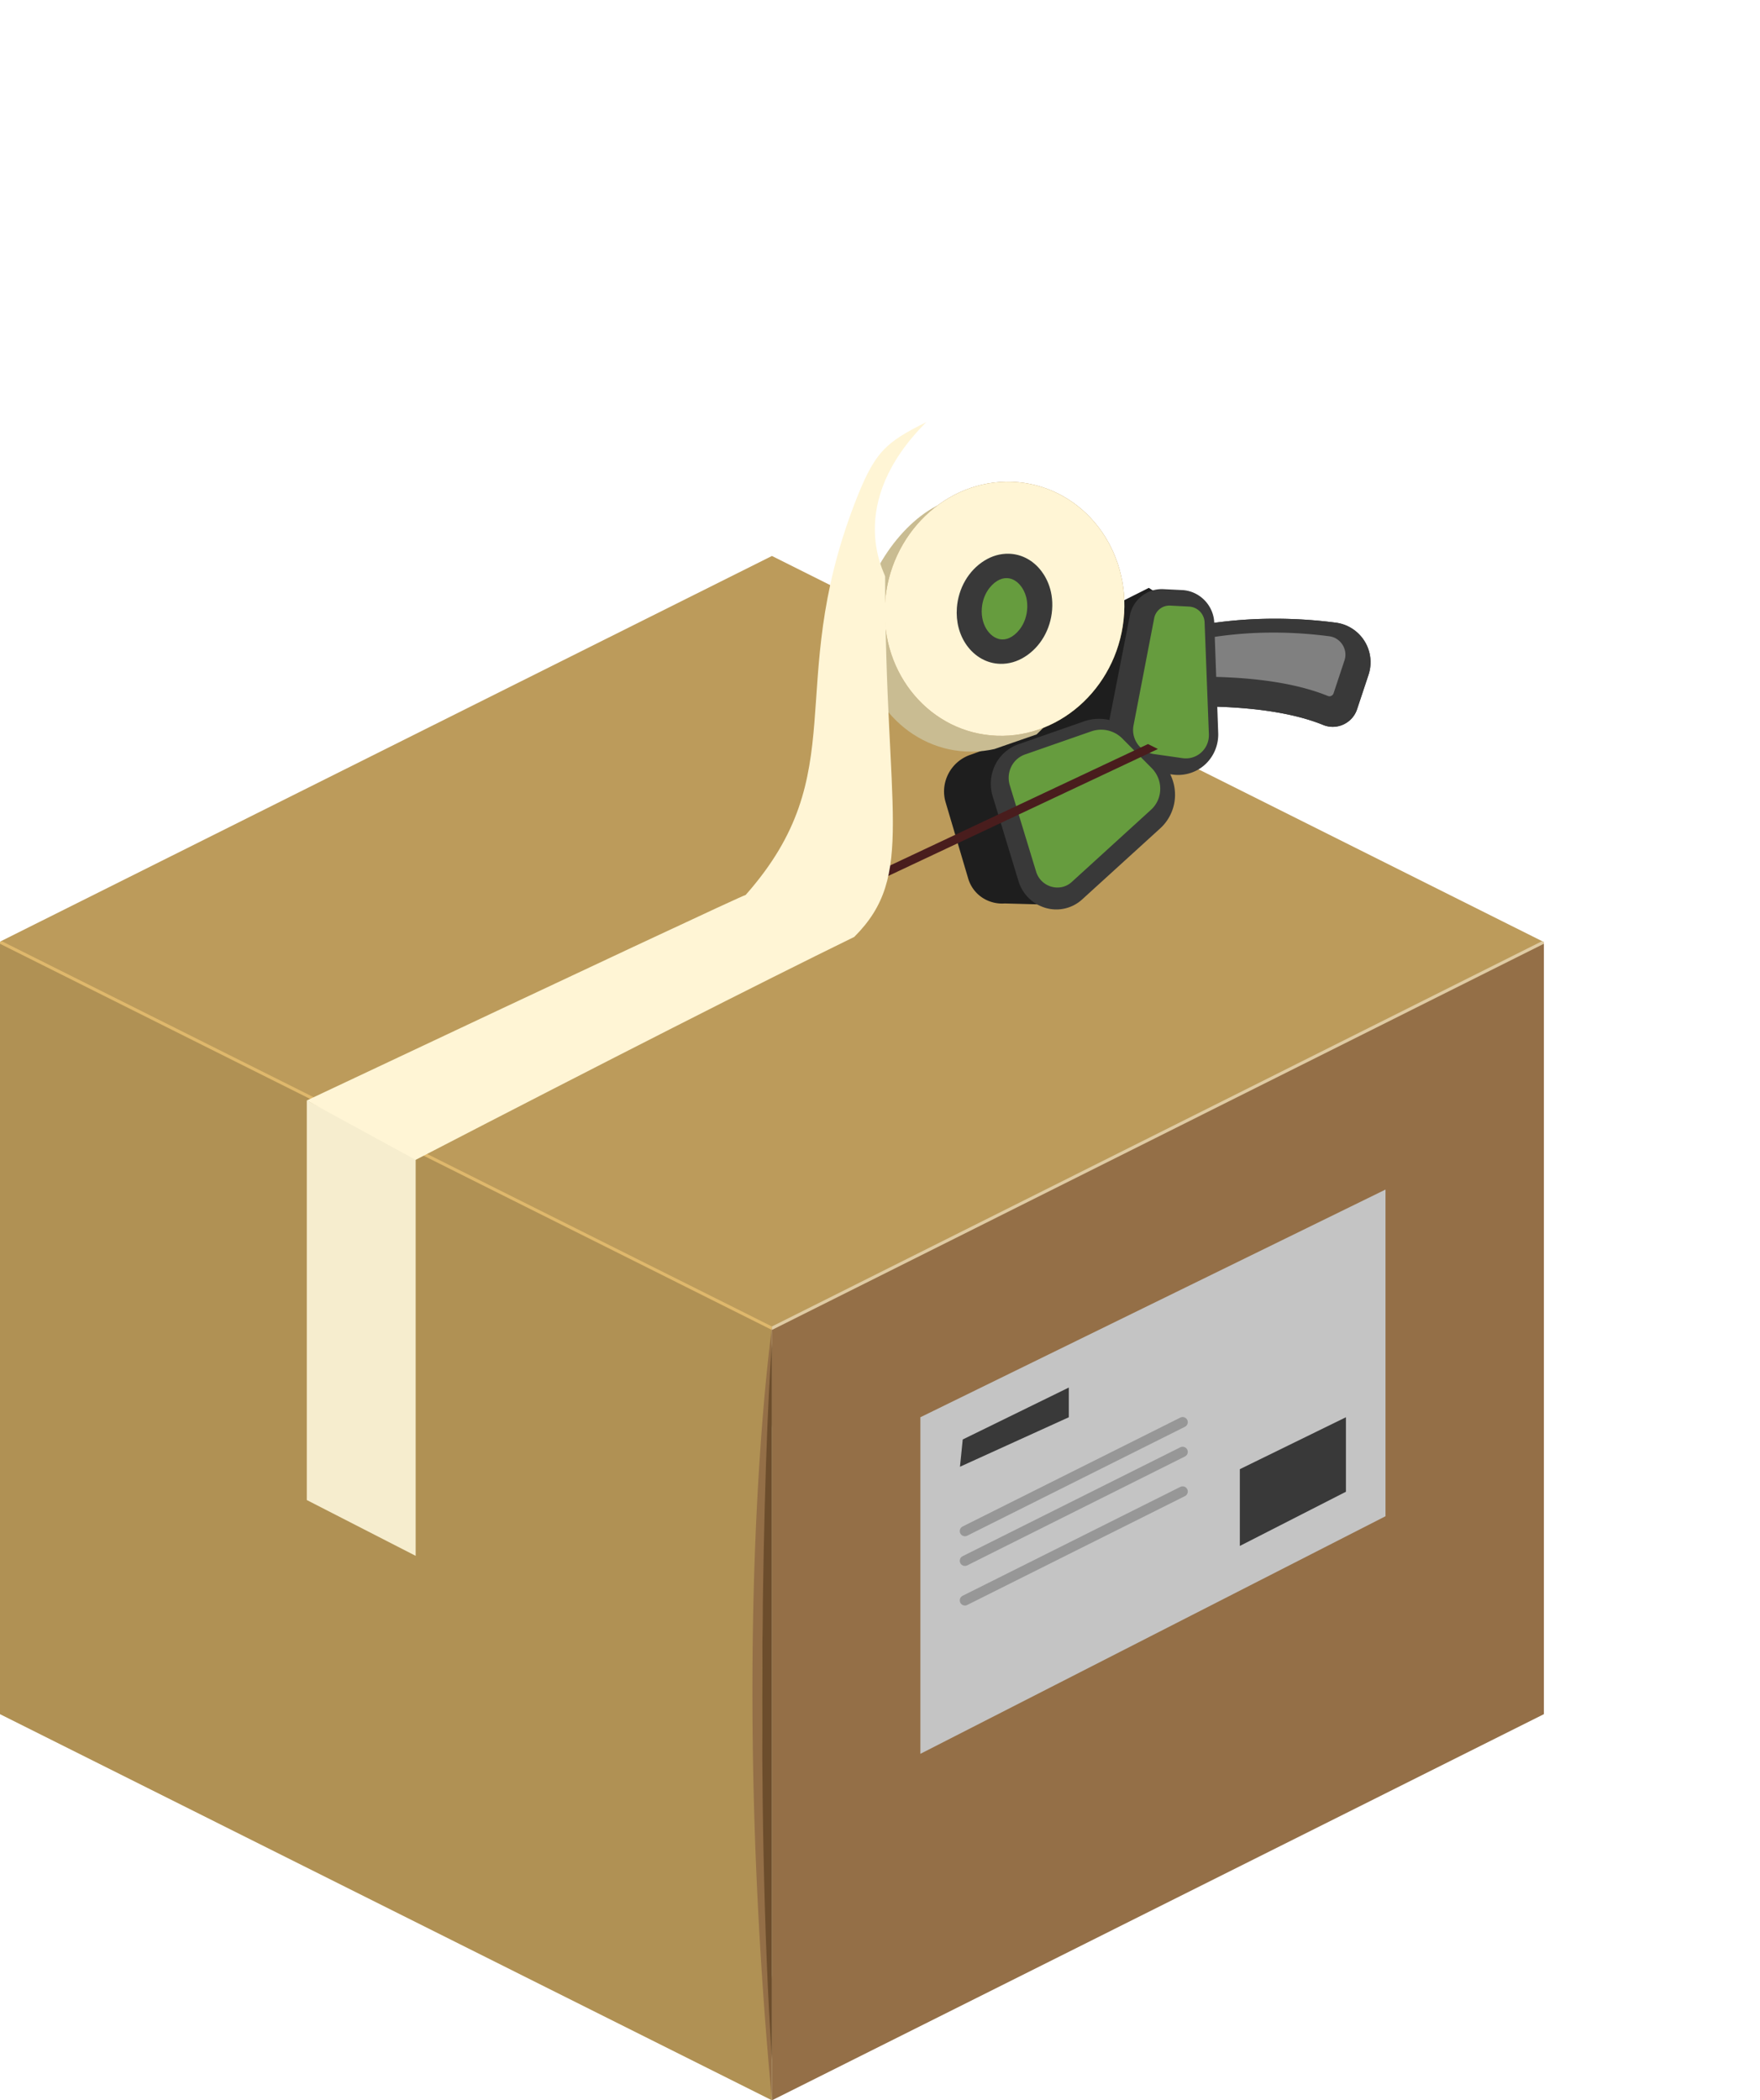 <svg xmlns="http://www.w3.org/2000/svg" width="171" height="204" viewBox="0 0 171 204">
  <defs>
    <filter id="a" width="285.3%" height="290.4%" x="-91%" y="-81.4%" filterUnits="objectBoundingBox">
      <feOffset dx="1" dy="8" in="SourceAlpha" result="shadowOffsetOuter1"/>
      <feGaussianBlur in="shadowOffsetOuter1" result="shadowBlurOuter1" stdDeviation="17"/>
      <feColorMatrix in="shadowBlurOuter1" result="shadowMatrixOuter1" values="0 0 0 0 0.302 0 0 0 0 0.102 0 0 0 0 0.392 0 0 0 0.4 0"/>
      <feMerge>
        <feMergeNode in="shadowMatrixOuter1"/>
        <feMergeNode in="SourceGraphic"/>
      </feMerge>
    </filter>
  </defs>
  <g fill="none" fill-rule="evenodd" transform="translate(0 26.116)">
    <g fill-rule="nonzero" transform="translate(0 27.884)">
      <polygon fill="#946F47" points="150 112.494 75.001 150 74.995 74.974 150 37.497"/>
      <polygon fill="#B09154" points="75 149.999 0 112.493 0 37.497 75 75.002"/>
      <polygon fill="#BC9B5B" points="150 37.498 75.001 74.996 .002 37.459 75.001 0"/>
      <polygon fill="#DFB86C" points="75 37.759 0 .253 0 .082 .171 0 75 37.421" transform="translate(0 37.416)"/>
      <polygon fill="#DFCBA3" points="0 37.761 74.999 .253 74.999 .082 74.828 0 0 37.422" transform="translate(75 37.414)"/>
      <path fill="#93806C" d="M75 75.003l75-37.506-75 37.506z"/>
      <g transform="translate(73.105 75.003)">
        <path fill="#946F47" d="M1.896 9.246V0s-4.267 29.415 0 74.996V63.25a377.854 377.854 0 0 1 0-54.005z"/>
        <path fill="#6C4D2C" d="M1.896 71.028V1.482c-.824 10.466-1.653 44.87 0 69.546z"/>
      </g>
    </g>
    <g filter="url(#a)" transform="translate(75.82)">
      <g transform="rotate(-32 41.581 11.923)">
        <path fill="#393939" d="M23 27.228s10.044 4.882 14.286 10.757c.833 1.153 2.49 1.355 3.59.445l2.71-2.243a3.874 3.874 0 0 0-.02-6C39.634 26.955 32.53 22.25 23.362 21L23 27.228z"/>
        <path fill="#393939" d="M23 27.228s10.044 4.882 14.286 10.757c.833 1.153 2.49 1.355 3.59.445l2.71-2.243a3.874 3.874 0 0 0-.02-6C39.634 26.955 32.53 22.25 23.362 21L23 27.228z"/>
        <path fill="gray" d="M39.495 36a.405.405 0 0 1-.336-.168C35.71 31.047 28.75 27.038 26 25.576L26.15 23c7.07 1.445 12.64 5.06 16.18 7.972.582.478.67 1.085.67 1.405 0 .316-.084.917-.656 1.39l-2.577 2.135a.417.417 0 0 1-.272.098"/>
        <path fill="#1E1E1E" d="M31 19.927l-1.032-2.22-3.712-.348-1.254.15a2.992 2.992 0 0 0-3.814.399L14.82 20.08c-.546-.525-1.376 3.675-2.144 3.506L6.628 22.26a3.832 3.832 0 0 0-.816-.088c-1.685 0-3.173 1.121-3.62 2.726L.127 32.341a3.37 3.37 0 0 0 .587 2.987 3.495 3.495 0 0 0 1.138.956L5.95 39l8.441-4.817 5.34-1.75 6.716-4.16 3.39-5.816L31 19.927z"/>
        <path fill="#393939" d="M32.604 19.607l-1.493-1.038a3.158 3.158 0 0 0-1.81-.569c-.875 0-1.723.37-2.326 1.015l-7.056 7.548a4.501 4.501 0 0 0-2.173-1.2l-6.559-1.484a4.035 4.035 0 0 0-.885-.099c-1.827 0-3.44 1.253-3.924 3.048l-2.241 8.32a3.858 3.858 0 0 0 .636 3.339 3.716 3.716 0 0 0 3.663 1.452l10.108-1.838a4.413 4.413 0 0 0 2.896-1.94 4.54 4.54 0 0 0 .7-2l.17.141a3.9 3.9 0 0 0 2.503.917c1.394 0 2.698-.76 3.402-1.982l5.347-9.282c.85-1.474.428-3.384-.958-4.348"/>
        <path fill="#669C3E" d="M21.626 28.253a2.363 2.363 0 0 0 .2 3.398l2.154 1.817c1.08.911 2.7.617 3.407-.618l5.402-9.43a1.594 1.594 0 0 0-.458-2.092l-1.508-1.054a1.51 1.51 0 0 0-1.979.214l-7.218 7.765zm-.697 4.453c.354 1.562-.646 3.108-2.193 3.39l-10.252 1.87c-1.527.278-2.817-1.164-2.407-2.69l2.274-8.463c.34-1.267 1.596-2.039 2.853-1.754l6.653 1.509a2.907 2.907 0 0 1 2.18 2.204l.892 3.934z"/>
        <path fill="#C9BC92" d="M19.628 1.353l-3.862-.347 1.689-.87C13.246-.65 6.949 2.053 4.198 6.016.536 11.292 1.555 18.344 6.473 21.77c.643.448 1.322.81 2.023 1.091v.002l.146.054c.106.041.211.082.318.119l4.22.965s5.885-1.293 6.326-1.514c.442-.221 4.24-5.634 4.46-5.634.222 0-.726-4.24-.726-4.24L19.628 1.352z"/>
        <path fill="#A27B3D" d="M26.624 18.533c-3.957 5.558-11.474 7.14-16.79 3.531-5.315-3.608-6.416-11.038-2.459-16.597 3.958-5.558 11.475-7.14 16.79-3.531 5.316 3.608 6.417 11.038 2.46 16.597z"/>
        <path fill="#FFF5D5" d="M26.624 18.533c-3.957 5.558-11.474 7.14-16.79 3.531-5.315-3.608-6.416-11.038-2.459-16.597 3.958-5.558 11.475-7.14 16.79-3.531 5.316 3.608 6.417 11.038 2.46 16.597z"/>
        <path fill="#669C3E" d="M14.194 15.505c-1.44-1.059-1.601-3.558-.353-5.458C14.834 8.537 16.253 8 17.251 8a2.56 2.56 0 0 1 1.55.496c.633.464 1.033 1.197 1.16 2.118.089.653.102 1.955-.807 3.339-.993 1.51-2.412 2.047-3.41 2.047a2.561 2.561 0 0 1-1.55-.495z"/>
        <path fill="#393939" d="M17.81 7c-1.794 0-3.543.92-4.68 2.463-.796 1.08-1.195 2.353-1.121 3.583.082 1.38.741 2.571 1.809 3.27.691.454 1.49.684 2.372.684 1.793 0 3.542-.92 4.68-2.463 1.22-1.655 1.197-3.237 1.075-4.032-.183-1.195-.81-2.196-1.763-2.822C19.49 7.23 18.692 7 17.809 7m0 2.329c.375 0 .69.087.963.266.495.325.67.855.73 1.243.07.456.076 1.37-.66 2.37-.796 1.079-1.892 1.463-2.652 1.463-.374 0-.69-.087-.963-.266-.871-.572-1.114-2.196-.07-3.613.796-1.079 1.892-1.463 2.652-1.463"/>
      </g>
    </g>
    <polygon fill="#F6EDCE" fill-rule="nonzero" points="40.385 125 29.808 119.58 29.808 80.769 40.385 86.188"/>
    <polygon fill="#491D1D" points="78.846 61.538 111.538 46.153 112.5 46.634 79.808 62.019"/>
    <path fill="#FFF5D5" fill-rule="nonzero" d="M29.808 80.769l10.577 5.769C59.452 76.674 73.657 69.456 83 64.884c6-6 3-12 3-35 0-.304-4-7 4-15-4 2-5.031 2.85-7 8-6.809 17.813 0 26-10.554 37.926-.297.05-14.51 6.702-42.638 19.959z"/>
    <polygon fill="#C4C4C4" points="89.423 111.538 134.615 89.423 134.615 121.153 89.423 144.23"/>
    <polygon fill="#393939" points="120.462 116.582 130.769 111.538 130.769 118.775 120.462 124.038"/>
    <polygon fill="#393939" points="93.539 113.697 103.846 108.653 103.846 111.538 93.269 116.346"/>
    <line x1="93.75" x2="114.904" y1="122.596" y2="112.019" stroke="#979797" stroke-linecap="round"/>
    <line x1="93.75" x2="114.904" y1="125.48" y2="114.903" stroke="#979797" stroke-linecap="round"/>
    <line x1="93.75" x2="114.904" y1="129.326" y2="118.75" stroke="#979797" stroke-linecap="round"/>
  </g>
</svg>
